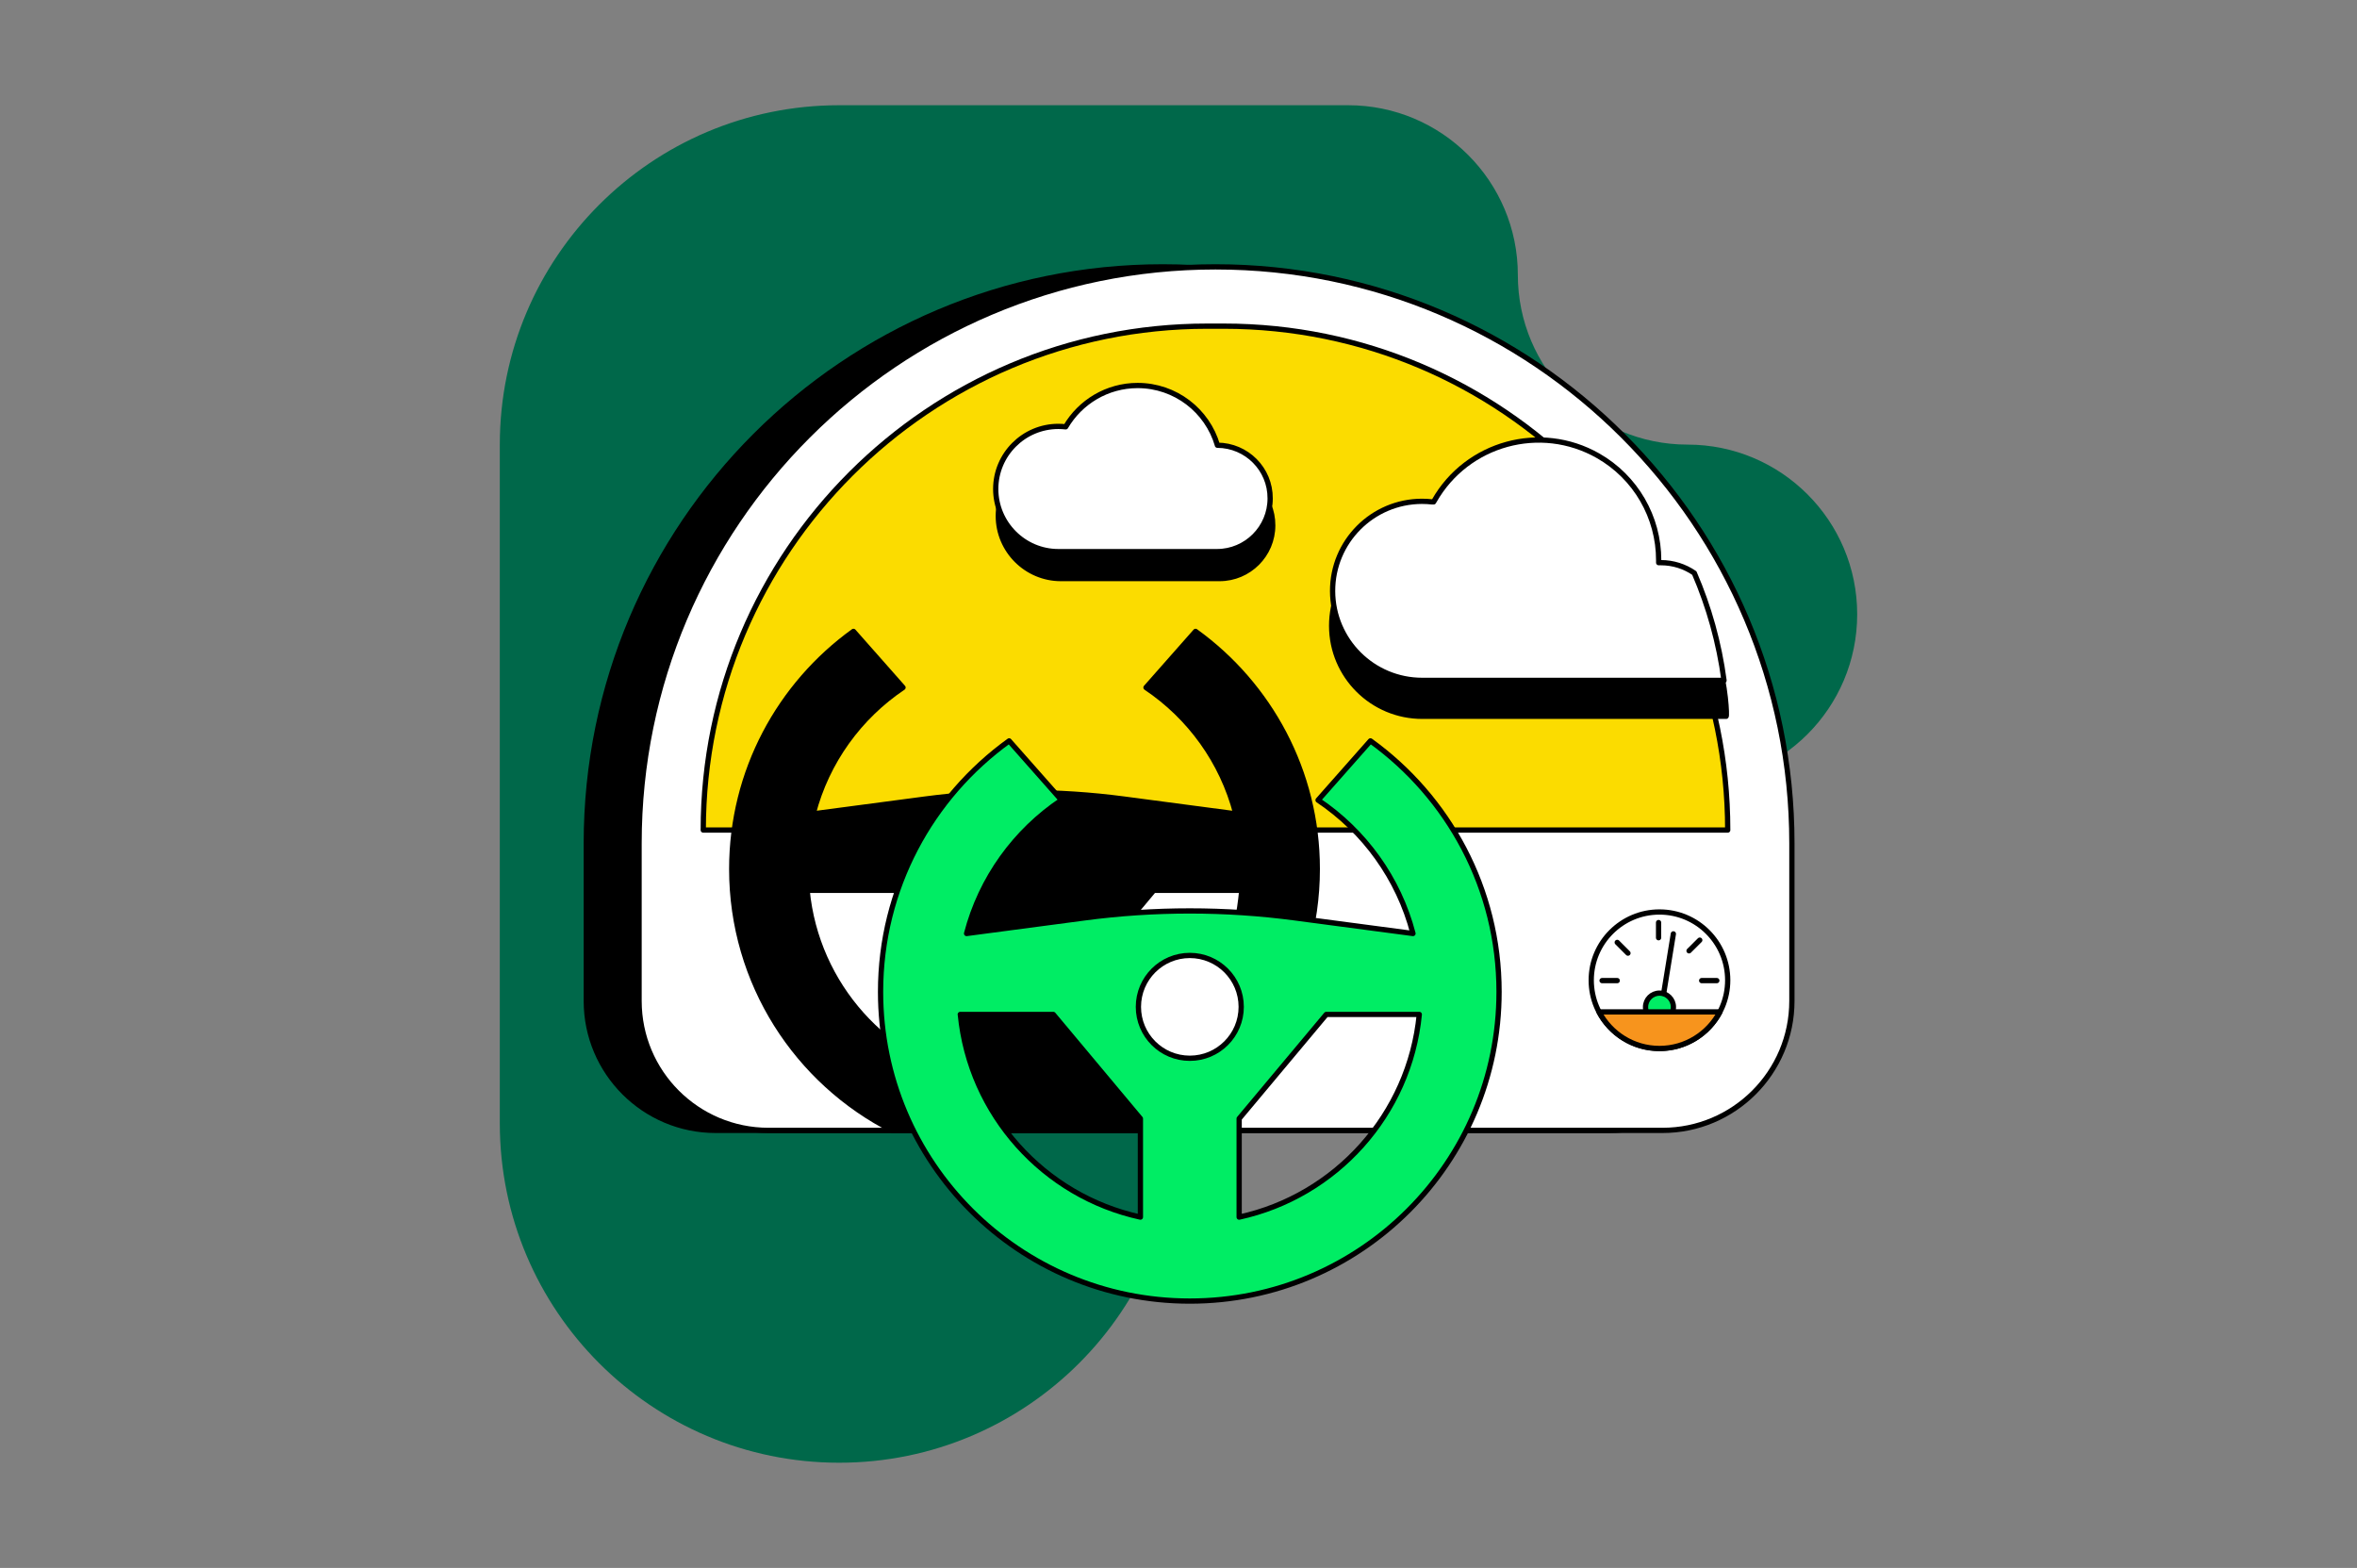 <?xml version="1.0" encoding="utf-8"?>
<svg xmlns="http://www.w3.org/2000/svg" width="448" height="298" viewBox="0 0 448 298" fill="none">
<rect x="0" y="0" width="448" height="298" fill="#808080" stroke="none"/>
<path d="M159.5 20H256.25C274.05 20 288.5 34.45 288.5 52.25C288.5 70.05 302.95 84.5 320.75 84.5C338.55 84.5 353 98.95 353 116.75C353 134.55 338.55 149 320.75 149H288.5C252.9 149 224 177.9 224 213.5C224 249.1 195.1 278 159.5 278C123.9 278 95 249.1 95 213.5V84.5C95 48.9 123.9 20 159.5 20Z" fill="#00684A"/>
<path d="M220.999 50.72C281.469 50.72 330.559 99.81 330.559 160.28V190.24C330.559 203.82 319.539 214.84 305.959 214.84H136.039C122.459 214.84 111.439 203.82 111.439 190.24V160.28C111.439 99.81 160.529 50.72 220.999 50.72Z" fill="black" stroke="black" stroke-linecap="round" stroke-linejoin="round"/>
<path d="M231.029 50.72C291.499 50.72 340.589 99.81 340.589 160.28V190.24C340.589 203.82 329.569 214.84 315.989 214.84H146.069C132.489 214.84 121.469 203.82 121.469 190.24V160.28C121.469 99.81 170.559 50.72 231.029 50.72Z" fill="white" stroke="black" stroke-linecap="round" stroke-linejoin="round"/>
<path d="M315.419 199.27C322.582 199.27 328.389 193.463 328.389 186.3C328.389 179.137 322.582 173.33 315.419 173.33C308.256 173.33 302.449 179.137 302.449 186.3C302.449 193.463 308.256 199.27 315.419 199.27Z" fill="white" stroke="black" stroke-linecap="round" stroke-linejoin="round"/>
<path d="M315.42 194.05C316.883 194.05 318.07 192.864 318.07 191.4C318.07 189.936 316.883 188.75 315.42 188.75C313.956 188.75 312.77 189.936 312.77 191.4C312.77 192.864 313.956 194.05 315.42 194.05Z" fill="#00ED64" stroke="black" stroke-linecap="round" stroke-linejoin="round"/>
<path d="M318.059 177.49L316.229 188.75" stroke="black" stroke-linecap="round" stroke-linejoin="round"/>
<path d="M304.51 186.37H307.39" stroke="black" stroke-linecap="round" stroke-linejoin="round"/>
<path d="M323.439 186.37H326.319" stroke="black" stroke-linecap="round" stroke-linejoin="round"/>
<path d="M315.25 175.34V178.22" stroke="black" stroke-linecap="round" stroke-linejoin="round"/>
<path d="M321.039 180.71L323.079 178.68" stroke="black" stroke-linecap="round" stroke-linejoin="round"/>
<path d="M309.429 181.15L307.389 179.11" stroke="black" stroke-linecap="round" stroke-linejoin="round"/>
<path d="M303.93 192.32C306.1 196.45 310.43 199.27 315.42 199.27C320.41 199.27 324.74 196.45 326.91 192.32H303.94H303.93Z" fill="#F7941D" stroke="black" stroke-linecap="round" stroke-linejoin="round"/>
<path d="M229.45 61.989H232.62C285.48 61.989 328.39 104.899 328.39 157.759H133.67C133.67 104.899 176.58 61.989 229.44 61.989H229.45Z" fill="#FBDC00" stroke="black" stroke-linecap="round" stroke-linejoin="round"/>
<path d="M169.61 214.82H219.84C237.95 205.64 250.38 186.86 250.38 165.16C250.38 146.56 241.25 130.11 227.24 120L217.82 130.67C226.13 136.24 232.31 144.73 234.9 154.68L213.66 151.87C201.09 150.21 188.36 150.21 175.8 151.87L154.56 154.68C157.15 144.74 163.33 136.25 171.64 130.67L162.22 120C148.21 130.11 139.08 146.56 139.08 165.16C139.08 186.86 151.5 205.64 169.62 214.82H169.61ZM203.61 187.97L219.29 169.22H236.03C234.28 187.26 226.94 193.21 209.58 197L203.62 187.97H203.61ZM170.15 169.22L176.85 180.12L185.82 205.69C168.46 201.9 155.16 187.25 153.41 169.22H170.15Z" fill="black" stroke="black" stroke-linecap="round" stroke-linejoin="round"/>
<path d="M231.89 89.76C229.97 83.18 223.91 78.39 216.72 78.39C210.9 78.39 205.79 81.55 203.05 86.24C202.6 86.19 202.13 86.16 201.65 86.16C195.07 86.16 189.75 91.51 189.75 98.06C189.75 104.61 195.1 109.96 201.65 109.96H231.8C237.38 109.96 241.91 105.43 241.91 99.85C241.94 94.29 237.43 89.79 231.88 89.77L231.89 89.76Z" fill="black" stroke="black" stroke-linecap="round" stroke-linejoin="round"/>
<path d="M231.4 84.62C229.48 78.059 223.42 73.269 216.23 73.269C210.41 73.269 205.3 76.43 202.56 81.12C202.11 81.07 201.64 81.04 201.16 81.04C194.58 81.04 189.26 86.389 189.26 92.939C189.26 99.49 194.61 104.84 201.16 104.84H231.31C236.89 104.84 241.42 100.31 241.42 94.73C241.45 89.15 236.94 84.65 231.39 84.62H231.4Z" fill="white" stroke="black" stroke-linecap="round" stroke-linejoin="round"/>
<path d="M260.479 140.81L250.529 152.07C259.299 157.95 265.829 166.92 268.569 177.42L246.139 174.45C232.869 172.69 219.419 172.69 206.149 174.45L183.719 177.42C186.449 166.92 192.979 157.95 201.759 152.07L191.809 140.81C177.009 151.48 167.369 168.86 167.369 188.5C167.369 220.96 193.689 247.28 226.149 247.28C258.609 247.28 284.929 220.96 284.929 188.5C284.929 168.86 275.289 151.48 260.489 140.81H260.479ZM182.519 192.8H200.199L216.759 212.6V231.32C198.419 227.32 184.379 211.85 182.529 192.8H182.519ZM235.529 231.32V212.6L252.089 192.8H269.769C267.919 211.85 253.869 227.32 235.539 231.32H235.529Z" fill="#00ED64" stroke="black" stroke-linecap="round" stroke-linejoin="round"/>
<path d="M226.149 201.13C231.545 201.13 235.919 196.756 235.919 191.36C235.919 185.964 231.545 181.59 226.149 181.59C220.753 181.59 216.379 185.964 216.379 191.36C216.379 196.756 220.753 201.13 226.149 201.13Z" fill="white" stroke="black" stroke-linecap="round" stroke-linejoin="round"/>
<path d="M315.709 113.349H315.499V113.119C315.509 104.829 311.069 97.169 303.859 93.07C292.809 86.779 278.749 90.639 272.459 101.699L272.389 101.809H272.259C271.609 101.739 270.949 101.699 270.289 101.699C260.779 101.719 253.089 109.449 253.109 118.959C253.129 128.469 260.859 136.159 270.369 136.139H328.089C328.439 136.139 327.269 113.369 315.719 113.349H315.709Z" fill="black" stroke="black" stroke-linecap="round" stroke-linejoin="round"/>
<path d="M322.049 108.919C320.239 107.669 318.049 106.939 315.689 106.939H315.269V106.489C315.279 98.269 310.879 90.679 303.739 86.619C292.789 80.389 278.859 84.219 272.619 95.169L272.549 95.289L272.489 95.389H272.229C271.579 95.319 270.919 95.279 270.259 95.279C260.859 95.309 253.269 102.939 253.289 112.339C253.319 121.739 260.949 129.329 270.349 129.309H327.319C327.439 129.329 327.559 129.319 327.689 129.319C326.739 122.169 324.809 115.329 322.049 108.929V108.919Z" fill="white" stroke="black" stroke-linecap="round" stroke-linejoin="round"/>
</svg>
